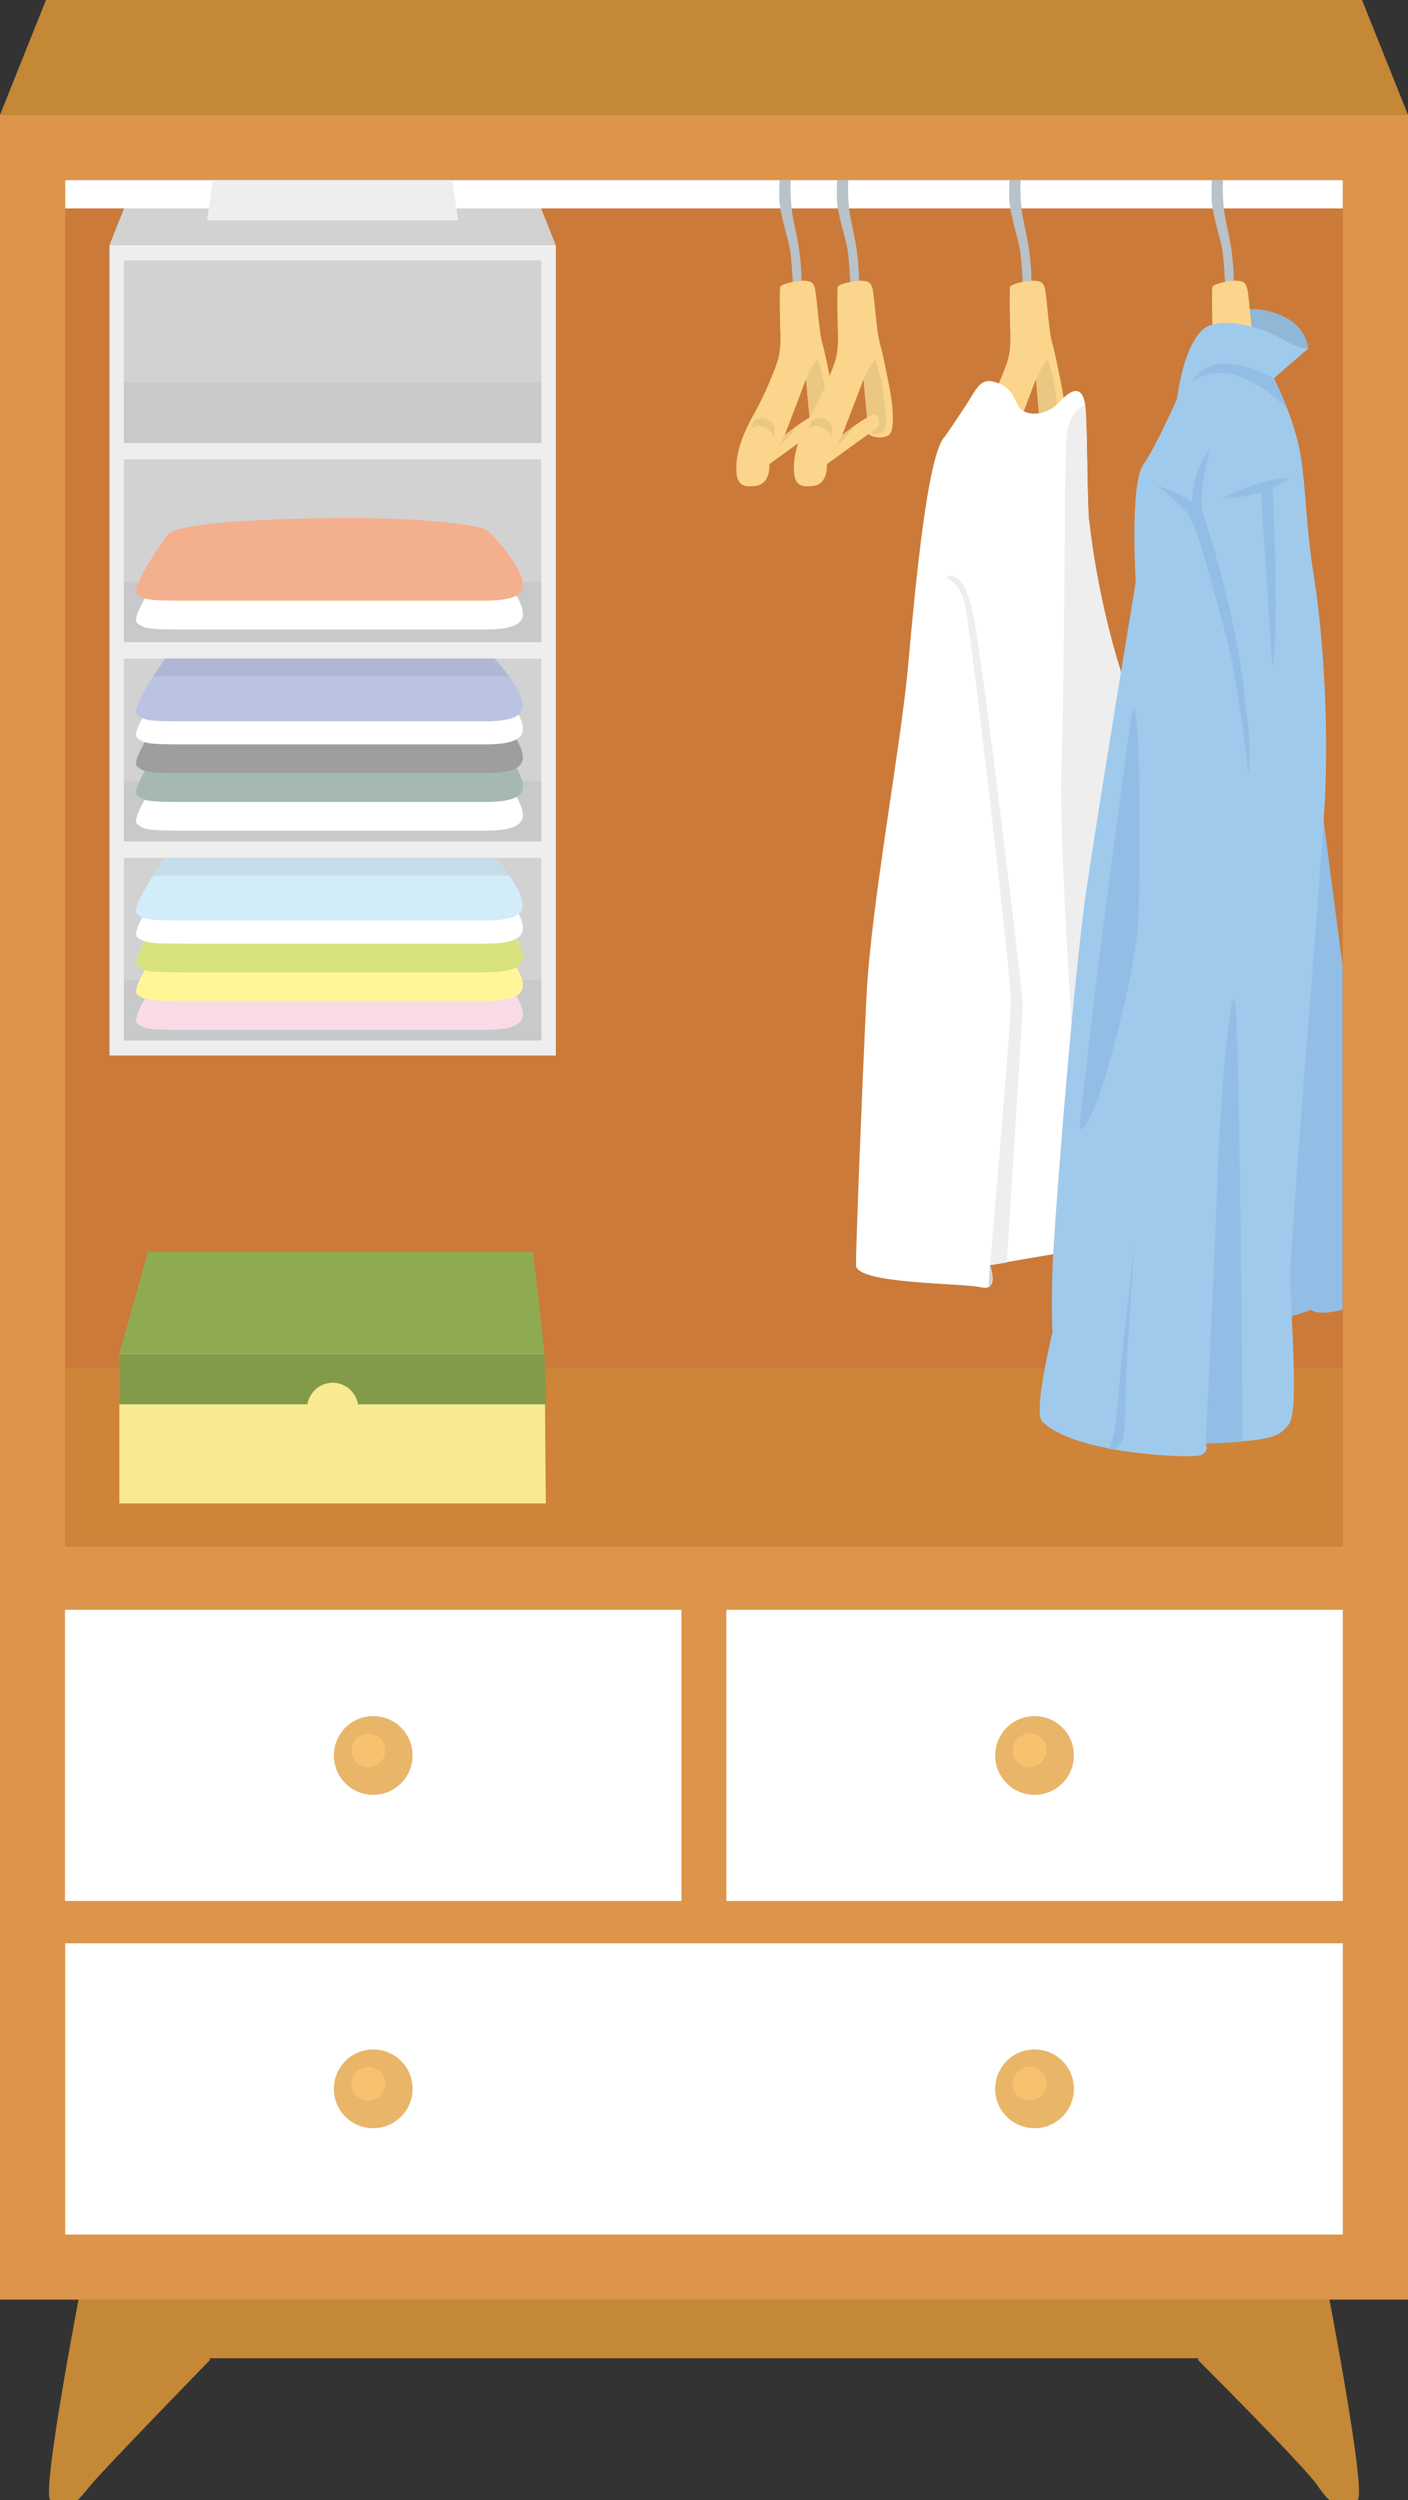 <?xml version="1.0" encoding="UTF-8"?>
<svg id="_レイヤー_2" data-name="レイヤー 2" xmlns="http://www.w3.org/2000/svg" viewBox="0 0 65.83 116.84">
  <rect x="0" y="0" width="65.83" height="116.84" fill="#333333" stroke="none"/>
  <defs>
    <style>
      .cls-1 {
        fill: #f4af8f;
      }

      .cls-2 {
        fill: #f8c170;
      }

      .cls-3 {
        fill: #f9dbe8;
      }

      .cls-4 {
        fill: #f9e991;
      }

      .cls-5 {
        fill: #eeeeef;
      }

      .cls-6 {
        fill: #fbd58b;
      }

      .cls-7 {
        fill: #e8b569;
      }

      .cls-8 {
        fill: #ebc882;
      }

      .cls-9 {
        fill: #fff;
      }

      .cls-10 {
        fill: #fff697;
      }

      .cls-11 {
        fill: #819b49;
      }

      .cls-12 {
        fill: #b8c2c8;
      }

      .cls-13 {
        fill: #9e9e9f;
      }

      .cls-14 {
        fill: #a0caec;
      }

      .cls-15 {
        fill: #8fab52;
      }

      .cls-16 {
        fill: #92bee5;
      }

      .cls-17 {
        fill: #90b7d5;
      }

      .cls-18 {
        fill: #ce8439;
      }

      .cls-19 {
        fill: #a5b9b1;
      }

      .cls-20 {
        fill: #bbc3e3;
      }

      .cls-21 {
        fill: #cb7a39;
      }

      .cls-22 {
        fill: #d2d2d3;
      }

      .cls-23 {
        fill: #c48837;
      }

      .cls-24 {
        fill: #dd944b;
      }

      .cls-25 {
        fill: #d2ecfa;
      }

      .cls-26 {
        fill: #d8e380;
      }

      .cls-27 {
        fill: #afb7d5;
      }

      .cls-28 {
        fill: #cb9750;
      }

      .cls-29 {
        fill: #c5ddeb;
      }

      .cls-30 {
        fill: #c8c9ca;
      }
    </style>
  </defs>
  <g id="_レイヤー_3" data-name="レイヤー 3">
    <g>
      <g>
        <rect class="cls-23" x="6.4" y="105.91" width="53.02" height="4.3"/>
        <path class="cls-23" d="m3.9,106.27s-2.06,10.57-1.52,10.57h1.25s.01.03.63-.72c.65-.79,5.55-5.82,5.55-5.82v-4.12l-5.91.09Z"/>
        <path class="cls-23" d="m61.93,106.27s2.06,10.57,1.52,10.57h-1.25s-.08.08-.63-.72c-.58-.85-5.55-5.82-5.55-5.82v-4.12l5.91.09Z"/>
      </g>
      <rect class="cls-24" y="5.37" width="65.83" height="102.1"/>
      <rect class="cls-9" x="26.11" y="67.75" width="13.61" height="59.73" transform="translate(130.53 64.71) rotate(90)"/>
      <rect class="cls-9" x="10.65" y="67.63" width="13.61" height="28.82" transform="translate(99.49 64.58) rotate(90)"/>
      <rect class="cls-9" x="41.56" y="67.63" width="13.61" height="28.82" transform="translate(130.41 33.67) rotate(90)"/>
      <rect class="cls-28" x=".99" y="10.48" width="63.85" height="59.73" transform="translate(73.26 7.43) rotate(90)"/>
      <rect class="cls-21" x=".99" y="10.48" width="63.85" height="59.73" transform="translate(73.26 7.43) rotate(90)"/>
      <polygon class="cls-22" points="24.91 8.76 6.19 8.76 5.12 11.45 25.98 11.45 24.91 8.76"/>
      <rect class="cls-9" x="3.05" y="8.42" width="59.73" height="1.32"/>
      <rect class="cls-18" x="28.75" y="38.24" width="8.33" height="59.73" transform="translate(101.02 35.2) rotate(90)"/>
      <g>
        <g>
          <path class="cls-12" d="m47.2,8.42c-.02.44-.03.92.02,1.22.13.82.37,1.48.46,1.99.09.51.14,1.67.14,1.67l.41-.02c-.02-1.36-.16-1.92-.37-2.93-.16-.75-.16-1.44-.14-1.93h-.52Z"/>
          <path class="cls-6" d="m49.76,18.82c-.05-.49-.46-2.46-.58-2.85-.12-.39-.23-1.9-.3-2.34s-.21-.51-.58-.51-1.02.16-1.07.28c-.05.12,0,1.99,0,1.99,0,0,.05.63-.05,1.18-.09.56-.81,2.13-1.09,2.62s-.83,1.48-.9,2.41c-.07.93.14,1.21.88,1.11.74-.09.65-1.02.65-1.02l1.95-1.41c.21.21.81.23,1,0,.19-.23.14-.97.09-1.46Zm-2.32,1.51l1-2.62c0,.14.16,1.81.16,1.81-.28.12-1.16.81-1.16.81Z"/>
          <path class="cls-8" d="m49.39,18.59c-.07-.7-.32-1.55-.39-1.74-.07-.19-.56.86-.56.86,0,.14.16,1.81.16,1.81,0,0,.22-.13.3-.15.08-.02.21-.01.25.2.05.21.01.36-.12.45-.11.08-.2.14-.26.19.09.07.22.11.42.03.49-.19.25-.95.19-1.65Z"/>
          <path class="cls-8" d="m48.02,19.89c-.29.21-.58.44-.58.44l-.27.54s.59-.55.84-.98Z"/>
          <path class="cls-8" d="m45.84,20.05s.28-.24.64-.09c.36.15.41.45.41.45,0,0,.32-.61-.31-.83-.64-.22-.73.48-.73.48Z"/>
        </g>
        <g>
          <path class="cls-12" d="m36.45,8.42c-.02.44-.03.92.02,1.22.13.82.37,1.48.46,1.99.09.51.14,1.67.14,1.67l.41-.02c-.02-1.36-.16-1.92-.37-2.93-.16-.75-.16-1.44-.14-1.93h-.52Z"/>
          <path class="cls-6" d="m39.01,18.82c-.05-.49-.46-2.46-.58-2.85-.12-.39-.23-1.9-.3-2.34s-.21-.51-.58-.51-1.02.16-1.07.28c-.05.12,0,1.99,0,1.99,0,0,.05.63-.05,1.18-.09.56-.81,2.13-1.09,2.62s-.83,1.48-.9,2.41.14,1.21.88,1.11c.74-.09.65-1.02.65-1.02l1.95-1.41c.21.21.81.23,1,0,.19-.23.14-.97.09-1.46Zm-2.32,1.51l1-2.62c0,.14.16,1.81.16,1.81-.28.12-1.16.81-1.16.81Z"/>
          <path class="cls-8" d="m38.64,18.59c-.07-.7-.32-1.55-.39-1.74-.07-.19-.56.86-.56.86,0,.14.16,1.81.16,1.81,0,0,.22-.13.3-.15.08-.02.21-.01.25.2.05.21.01.36-.12.45-.11.08-.2.14-.26.19.09.07.22.11.42.03.49-.19.26-.95.19-1.65Z"/>
          <path class="cls-8" d="m37.27,19.89c-.29.21-.58.44-.58.44l-.27.54s.59-.55.84-.98Z"/>
          <path class="cls-8" d="m35.09,20.05s.28-.24.64-.09c.36.15.41.45.41.45,0,0,.32-.61-.31-.83-.64-.22-.73.48-.73.48Z"/>
        </g>
        <g>
          <path class="cls-12" d="m39.14,8.42c-.02.44-.03.92.02,1.22.13.82.37,1.48.46,1.99.09.51.14,1.67.14,1.67l.41-.02c-.02-1.36-.16-1.92-.37-2.93-.16-.75-.16-1.44-.14-1.93h-.52Z"/>
          <path class="cls-6" d="m41.7,18.82c-.05-.49-.46-2.46-.58-2.85-.12-.39-.23-1.9-.3-2.34s-.21-.51-.58-.51-1.02.16-1.07.28c-.05.12,0,1.99,0,1.99,0,0,.05.63-.05,1.18-.09.56-.81,2.13-1.09,2.62s-.83,1.48-.9,2.41.14,1.21.88,1.11c.74-.09.65-1.02.65-1.02l1.95-1.41c.21.21.81.23,1,0,.19-.23.14-.97.09-1.46Zm-2.32,1.51l1-2.62c0,.14.16,1.81.16,1.81-.28.12-1.16.81-1.16.81Z"/>
          <path class="cls-8" d="m41.33,18.59c-.07-.7-.32-1.55-.39-1.74-.07-.19-.56.86-.56.86,0,.14.16,1.81.16,1.81,0,0,.22-.13.3-.15.08-.02.21-.01.25.2.05.21.01.36-.12.45-.11.08-.2.14-.26.19.09.07.22.11.42.03.49-.19.25-.95.19-1.65Z"/>
          <path class="cls-8" d="m39.96,19.89c-.29.21-.58.44-.58.44l-.27.54s.59-.55.84-.98Z"/>
          <path class="cls-8" d="m37.78,20.05s.28-.24.64-.09c.36.15.41.45.41.45,0,0,.32-.61-.31-.83-.64-.22-.73.48-.73.48Z"/>
        </g>
        <path class="cls-9" d="m44.13,20.47s.87-1.25,1.25-1.88c.38-.63.59-.9,1.15-.73.56.17.76.42,1.04,1.04s1.36.56,1.95-.1,1.11-.8,1.22.17.07,3.82.17,5.35c0,0,.59,6.29,3.16,11.16,2.57,4.87,1.11,22.11,1.11,22.11l-8.9,1.53s.49,1.25-.42,1.04c-.9-.21-5.84-.14-5.84-1.04s.28-8.21.49-12.52,1.6-11.61,1.95-15.51.9-9.67,1.67-10.64Z"/>
        <path class="cls-5" d="m50.91,24.33c-.1-1.53-.07-4.38-.17-5.35,0-.01,0-.02,0-.03-.05,0-.83.13-.9,1.81-.07,1.74-.07,11.33-.21,14.95-.14,3.62.56,13.14.7,16.27.1,2.31.24,5.11.31,6.42l1.91-.33c.8-.49,1.78-1.13,2.76-1.87.28-4.22.91-16.68-1.22-20.7-2.57-4.87-3.16-11.16-3.16-11.16Z"/>
        <g>
          <path class="cls-17" d="m61.16,16.3s0-1.11-1.43-1.63-2.92-.21-3.65,1.53c-.73,1.74,5.08.1,5.08.1Z"/>
          <g>
            <path class="cls-12" d="m56.66,8.42c-.02.44-.03.92.02,1.22.13.82.37,1.48.46,1.99.09.51.14,1.67.14,1.67l.41-.02c-.02-1.36-.16-1.92-.37-2.93-.16-.75-.16-1.44-.14-1.93h-.52Z"/>
            <path class="cls-6" d="m59.22,18.82c-.05-.49-.46-2.46-.58-2.85-.12-.39-.23-1.9-.3-2.34s-.21-.51-.58-.51-1.02.16-1.07.28c-.05.12,0,1.99,0,1.99,0,0,.05.63-.05,1.18-.09.56-.81,2.13-1.09,2.62s-.83,1.48-.9,2.41c-.07.93.14,1.21.88,1.11.74-.09.65-1.02.65-1.02l1.95-1.41c.21.21.81.23,1,0,.19-.23.14-.97.09-1.46Zm-2.32,1.51l1-2.62c0,.14.16,1.81.16,1.81-.28.12-1.16.81-1.16.81Z"/>
            <path class="cls-8" d="m58.84,18.59c-.07-.7-.32-1.55-.39-1.74-.07-.19-.56.86-.56.86,0,.14.16,1.81.16,1.81,0,0,.22-.13.3-.15.08-.02.21-.01.25.2.05.21.01.36-.12.45-.1.08-.2.14-.26.19.09.07.22.11.42.03.49-.19.25-.95.19-1.65Z"/>
            <path class="cls-8" d="m57.47,19.89c-.29.21-.58.44-.58.44l-.27.54s.59-.55.84-.98Z"/>
            <path class="cls-8" d="m55.3,20.05s.28-.24.64-.09c.36.15.41.45.41.45,0,0,.32-.61-.31-.83-.64-.22-.73.48-.73.48Z"/>
          </g>
          <g>
            <path class="cls-16" d="m62.78,45.17c-.63-4.64-1.62-12.54-1.62-12.54-.63-4.87-3.06.49-3.13,3.2-.07,2.71-.35,25.94-.35,25.94h1.11c1.11,0,2.5-.56,2.5-.56.29.22.89.15,1.48,0v-16.04Z"/>
            <path class="cls-14" d="m55.04,18.59s.35-3.06,1.6-3.41c1.25-.35,2.92.42,3.48.76s1.04.35,1.04.35l-1.6,1.39s.97,1.88,1.25,3.62c.28,1.74.21,3.06.63,5.7.42,2.64.7,6.88.49,10.64s-1.6,20.1-1.6,21.97.42,6.33-.07,6.95-.76.76-3.89.9c0,0,.21.42-.28.56s-5.91-.07-7.37-1.6c-.42-.42.49-4.17.49-4.17,0,0-.07-.97,0-2.99.07-2.02.97-13.56,1.6-17.8.63-4.24,2.29-14.25,2.29-14.25,0,0-.28-4.59.35-5.49.63-.9,1.6-3.13,1.6-3.13Z"/>
            <path class="cls-16" d="m60.2,19.15c-.32-.85-.64-1.46-.64-1.46,0,0-2.78-1.67-3.82.14,0,0,1.7-1.5,4.47,1.32Z"/>
            <path class="cls-16" d="m56.36,67.47c.72-.03,1.28-.06,1.74-.1-.02-2.68-.15-18.82-.34-20.41-.21-1.74-.76,5.35-.83,7.86-.07,2.5-.56,12.66-.56,12.66Z"/>
            <path class="cls-16" d="m56.57,21.02s-.63,2.16-.28,3.13,1.74,5.63,1.95,8.97c0,0,.28,1.11.14,3.06,0,0-.56-4.66-1.04-6.4-.49-1.74-1.32-5.15-1.81-5.77-.49-.63-1.46-1.32-1.46-1.32,0,0,.97.28,1.67.76,0,0,0-1.53.83-2.43Z"/>
            <path class="cls-16" d="m60.26,22.34c-1.6.07-3.13.97-3.13.97.74-.02,1.35-.16,1.82-.31l.54,8.17c.31-1.49.07-7.16.01-8.38.5-.23.75-.45.75-.45Z"/>
            <path class="cls-16" d="m52.89,33.47s-1.53,11.2-1.95,15.09c-.42,3.89-.76,5.01,0,3.69.76-1.32,2.23-7.23,2.29-9.39.07-2.16.14-11.47-.35-9.39Z"/>
          </g>
        </g>
        <path class="cls-16" d="m52.61,65.53c.13-3.34.04-1.24.42-7.3-.67,5.99-.49,4.17-.83,7.93-.08.87-.23,1.32-.38,1.54.08.02.16.03.25.05.57-.22.5-.9.55-2.22Z"/>
        <g>
          <path class="cls-22" d="m46.28,59.13l-.06,1.03c.38-.19.06-1.03.06-1.03Z"/>
          <path class="cls-5" d="m47.81,46.89c0-.56-1.81-15.58-2.29-18.08-.49-2.5-1.32-1.81-1.32-1.81,0,0,.63.14.9,1.18s2.16,17.31,2.16,18.57-.97,12.38-.97,12.38l.78-.13c.21-3.23.75-11.66.75-12.1Z"/>
        </g>
      </g>
      <polygon class="cls-23" points="63.68 0 2.15 0 0 5.37 65.83 5.37 63.68 0"/>
      <g>
        <path class="cls-7" d="m19.29,82.04c0,1.01-.82,1.84-1.84,1.84s-1.84-.82-1.84-1.84.82-1.84,1.84-1.84,1.84.82,1.84,1.84Z"/>
        <circle class="cls-2" cx="17.22" cy="81.8" r=".79"/>
      </g>
      <g>
        <path class="cls-7" d="m50.21,82.04c0,1.01-.82,1.84-1.84,1.84s-1.84-.82-1.84-1.84.82-1.84,1.84-1.84,1.84.82,1.84,1.84Z"/>
        <circle class="cls-2" cx="48.14" cy="81.8" r=".79"/>
      </g>
      <g>
        <path class="cls-7" d="m19.29,97.62c0,1.01-.82,1.84-1.84,1.84s-1.84-.82-1.84-1.84.82-1.84,1.84-1.84,1.84.82,1.84,1.84Z"/>
        <circle class="cls-2" cx="17.22" cy="97.38" r=".79"/>
      </g>
      <g>
        <path class="cls-7" d="m50.21,97.62c0,1.01-.82,1.84-1.84,1.84s-1.84-.82-1.84-1.84.82-1.84,1.84-1.84,1.84.82,1.84,1.84Z"/>
        <circle class="cls-2" cx="48.14" cy="97.38" r=".79"/>
      </g>
      <g>
        <polygon class="cls-15" points="25.46 63.27 5.58 63.27 6.92 58.5 24.92 58.5 25.46 63.27"/>
        <polygon class="cls-4" points="25.46 63.27 5.58 63.27 5.58 70.26 25.52 70.26 25.46 63.27"/>
        <path class="cls-11" d="m15.55,64.62c.6,0,1.09.44,1.19,1.01h8.79l-.07-2.35H5.58v2.35h8.79c.1-.57.59-1.01,1.19-1.01Z"/>
      </g>
      <rect class="cls-5" x="5.12" y="11.45" width="20.87" height="37.88"/>
      <rect class="cls-22" x="5.79" y="40.09" width="19.52" height="8.53"/>
      <rect class="cls-30" x="5.79" y="45.8" width="19.52" height="2.82"/>
      <rect class="cls-22" x="5.79" y="30.78" width="19.52" height="8.53"/>
      <rect class="cls-30" x="5.79" y="36.5" width="19.52" height="2.82"/>
      <rect class="cls-22" x="5.79" y="21.47" width="19.52" height="8.53"/>
      <rect class="cls-30" x="5.79" y="27.19" width="19.52" height="2.82"/>
      <rect class="cls-22" x="5.79" y="12.17" width="19.52" height="8.53"/>
      <rect class="cls-30" x="5.79" y="17.88" width="19.52" height="2.82"/>
      <polygon class="cls-5" points="21.15 8.42 9.95 8.42 9.68 10.3 21.42 10.3 21.15 8.42"/>
      <g>
        <path class="cls-3" d="m7.84,45.04s-1.79,2.46-1.43,2.78c.36.31.67.31,2.64.31h13.57c1.21,0,2.02-.18,1.79-.99-.22-.81-1.34-2.1-1.7-2.33-.36-.22-2.87-.54-6.27-.54s-8.06.18-8.6.76Z"/>
        <path class="cls-10" d="m7.84,43.69s-1.79,2.46-1.43,2.78c.36.31.67.31,2.64.31h13.57c1.21,0,2.02-.18,1.79-.99-.22-.81-1.34-2.1-1.7-2.33-.36-.22-2.87-.54-6.27-.54s-8.06.18-8.6.76Z"/>
        <path class="cls-26" d="m7.84,42.35s-1.79,2.46-1.43,2.78c.36.31.67.31,2.64.31h13.57c1.21,0,2.02-.18,1.79-.99-.22-.81-1.34-2.1-1.7-2.33-.36-.22-2.87-.54-6.27-.54s-8.06.18-8.6.76Z"/>
        <path class="cls-9" d="m7.84,41.01s-1.79,2.46-1.43,2.78c.36.31.67.31,2.64.31h13.57c1.21,0,2.02-.18,1.79-.99-.22-.81-1.34-2.1-1.7-2.33-.36-.22-2.87-.54-6.27-.54s-8.06.18-8.6.76Z"/>
        <path class="cls-25" d="m6.4,42.71c.36.31.67.31,2.64.31h13.57c1.21,0,2.02-.18,1.79-.99-.16-.59-.81-1.45-1.28-1.95H7.73c-.38.54-1.63,2.35-1.32,2.62Z"/>
        <path class="cls-29" d="m23.8,40.92c-.22-.31-.47-.6-.68-.83H7.73c-.12.17-.34.48-.56.83h16.63Z"/>
      </g>
      <g>
        <path class="cls-9" d="m7.84,35.73s-1.79,2.46-1.43,2.78c.36.31.67.31,2.64.31h13.57c1.21,0,2.02-.18,1.79-.99-.22-.81-1.34-2.1-1.7-2.33-.36-.22-2.87-.54-6.27-.54s-8.06.18-8.6.76Z"/>
        <path class="cls-19" d="m7.84,34.39s-1.79,2.46-1.43,2.78c.36.31.67.31,2.64.31h13.57c1.21,0,2.02-.18,1.79-.99-.22-.81-1.34-2.1-1.7-2.33-.36-.22-2.87-.54-6.27-.54s-8.06.18-8.6.76Z"/>
        <path class="cls-13" d="m7.84,33.04s-1.79,2.46-1.43,2.78c.36.31.67.31,2.64.31h13.57c1.21,0,2.02-.18,1.79-.99-.22-.81-1.34-2.1-1.7-2.33-.36-.22-2.87-.54-6.27-.54s-8.06.18-8.6.76Z"/>
        <path class="cls-9" d="m7.84,31.7s-1.79,2.46-1.43,2.78c.36.31.67.31,2.64.31h13.57c1.21,0,2.02-.18,1.79-.99-.22-.81-1.34-2.1-1.7-2.33-.36-.22-2.87-.54-6.27-.54s-8.06.18-8.6.76Z"/>
        <path class="cls-20" d="m6.4,33.4c.36.31.67.31,2.64.31h13.57c1.21,0,2.02-.18,1.79-.99-.16-.59-.81-1.45-1.28-1.95H7.73c-.38.54-1.63,2.35-1.32,2.62Z"/>
        <path class="cls-27" d="m23.8,31.61c-.22-.31-.47-.6-.68-.83H7.73c-.12.17-.34.48-.56.83h16.63Z"/>
      </g>
      <path class="cls-9" d="m7.84,26.33s-1.79,2.46-1.43,2.78c.36.31.67.31,2.64.31h13.57c1.21,0,2.02-.18,1.79-.99-.22-.81-1.34-2.1-1.7-2.33-.36-.22-2.87-.54-6.27-.54s-8.06.18-8.6.76Z"/>
      <path class="cls-1" d="m7.84,24.98s-1.79,2.46-1.43,2.78c.36.31.67.31,2.64.31h13.57c1.21,0,2.02-.18,1.79-.99-.22-.81-1.34-2.1-1.7-2.33-.36-.22-2.87-.54-6.27-.54s-8.06.18-8.6.76Z"/>
    </g>
  </g>
</svg>